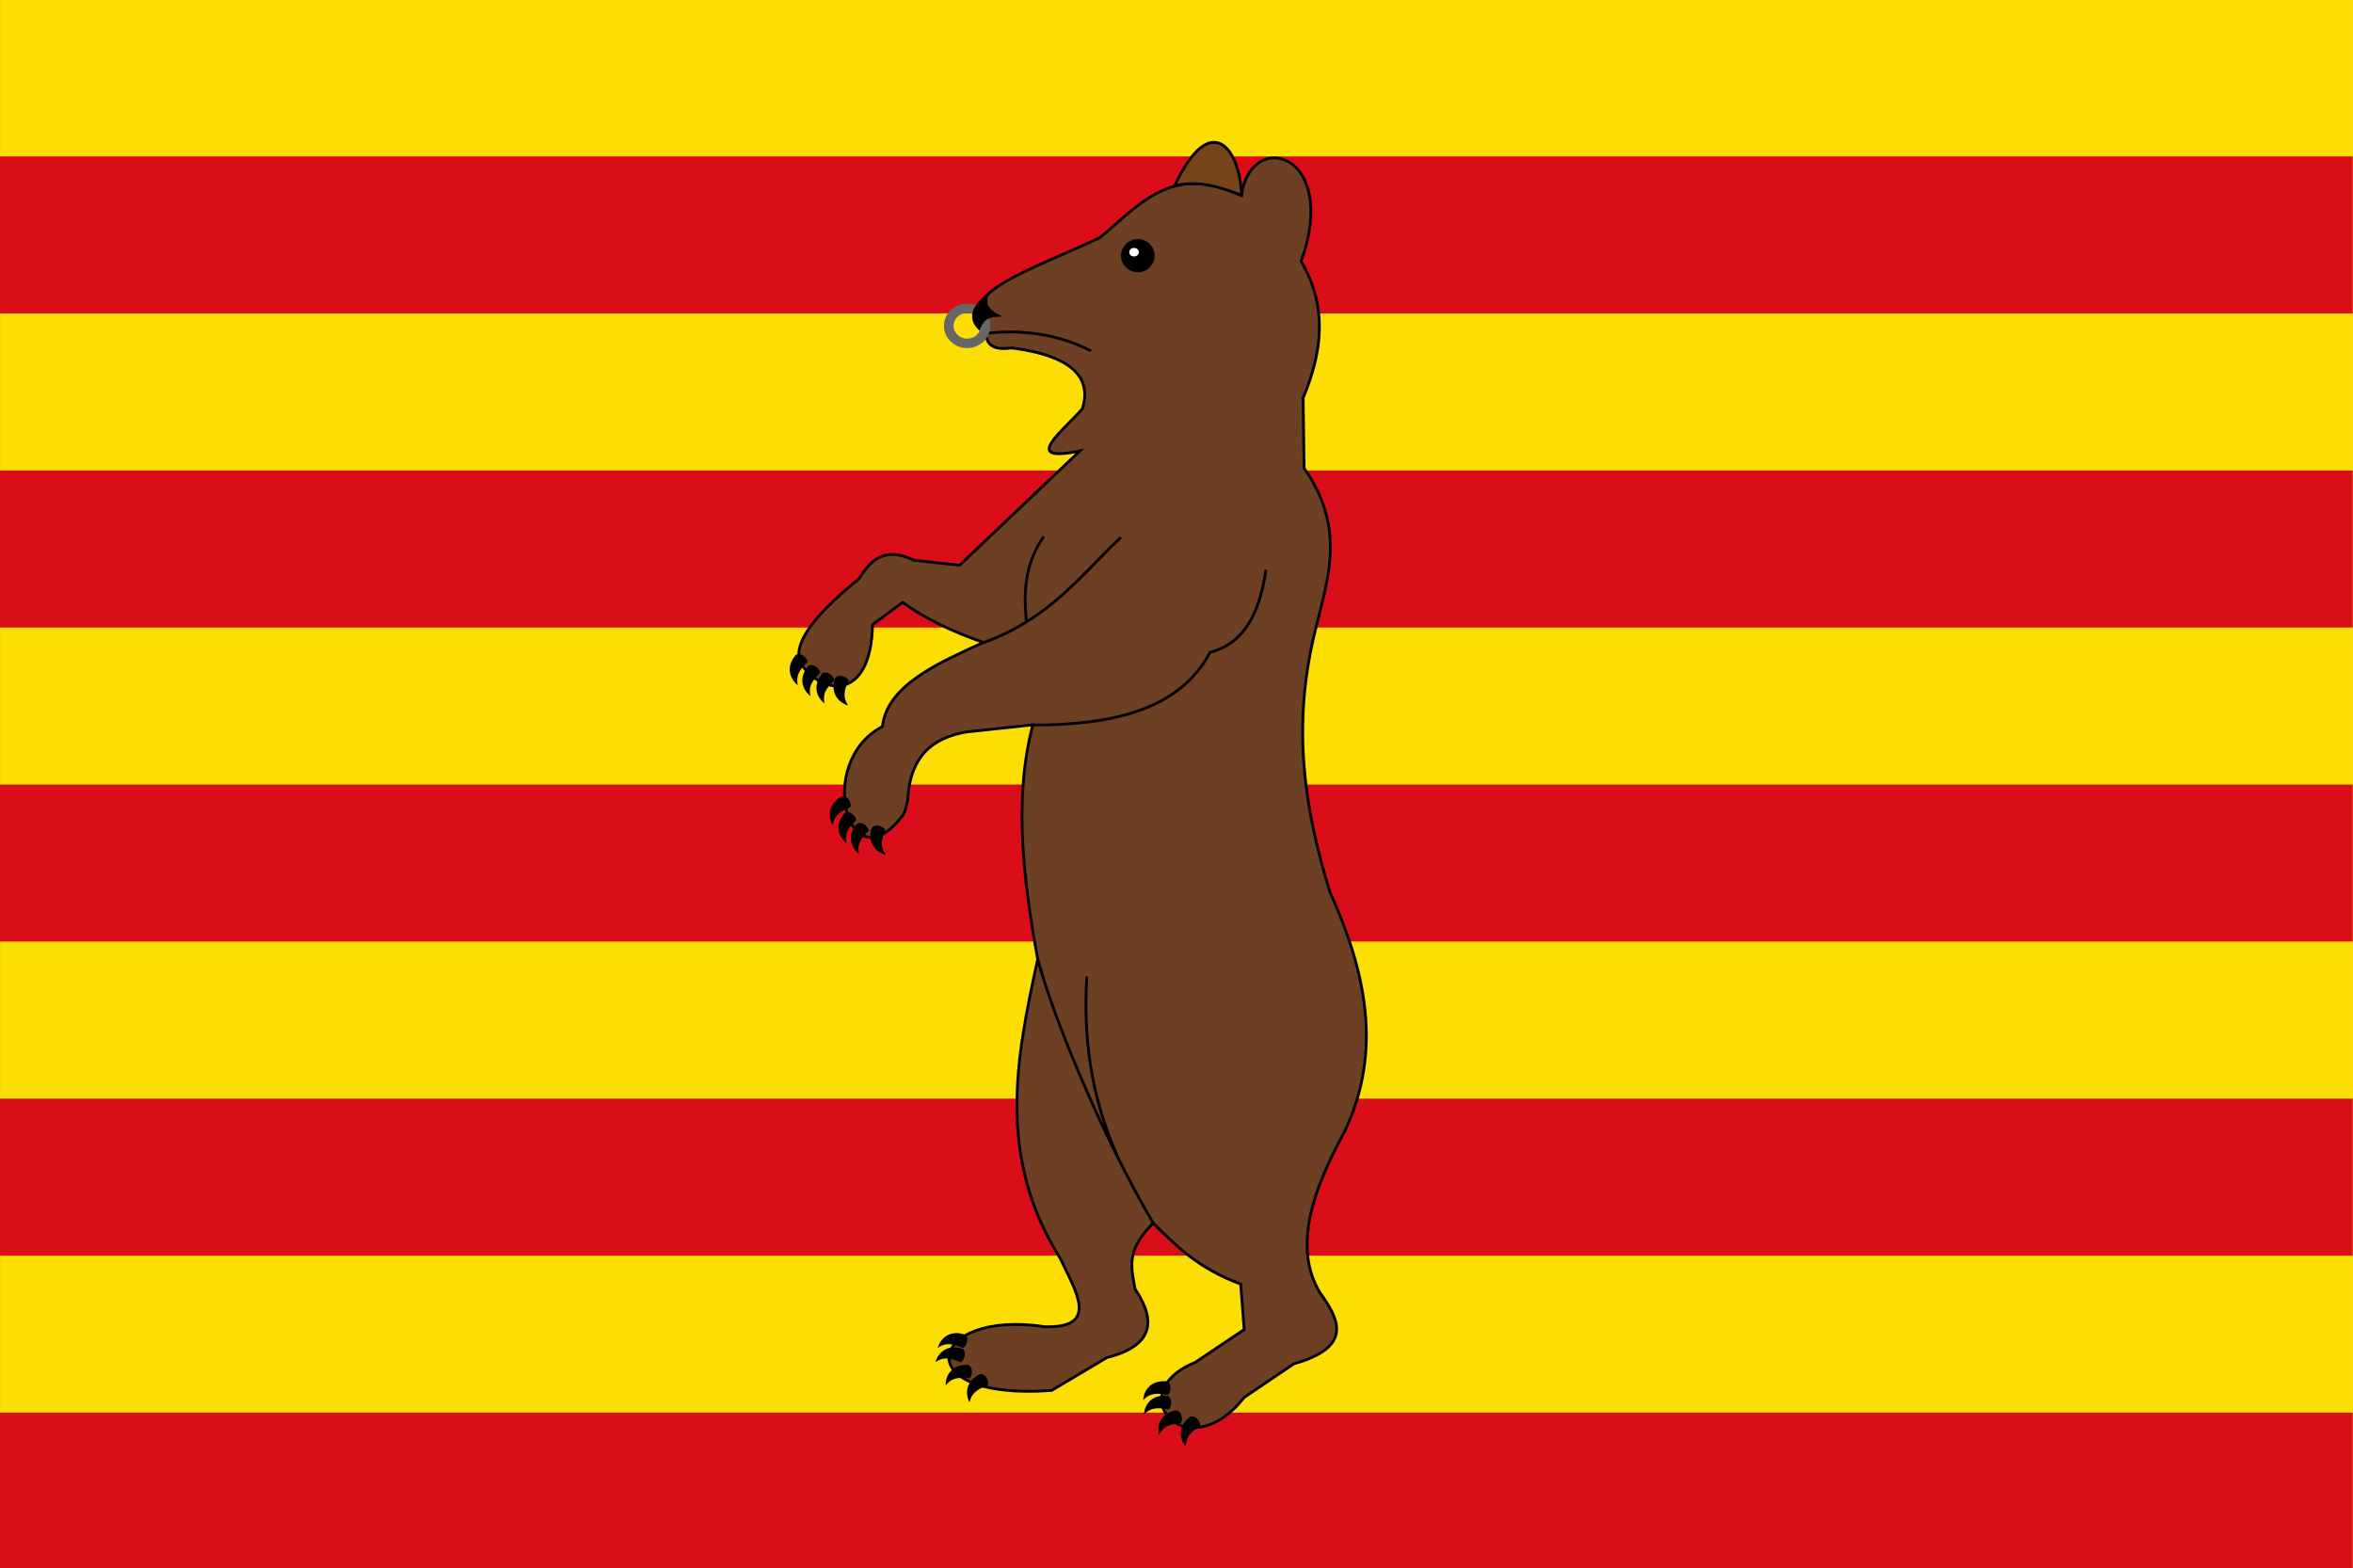 <?xml version="1.0" encoding="UTF-8" standalone="no"?>
<!-- Created with Inkscape (http://www.inkscape.org/) -->

<svg
   xmlns:dc="http://purl.org/dc/elements/1.1/"
   xmlns:cc="http://creativecommons.org/ns#"
   xmlns:rdf="http://www.w3.org/1999/02/22-rdf-syntax-ns#"
   xmlns:svg="http://www.w3.org/2000/svg"
   xmlns="http://www.w3.org/2000/svg"
   xmlns:sodipodi="http://sodipodi.sourceforge.net/DTD/sodipodi-0.dtd"
   xmlns:inkscape="http://www.inkscape.org/namespaces/inkscape"
   width="840.478"
   height="560.089"
   id="svg4254"
   version="1.1"
   inkscape:version="0.48.4 r9939"
   sodipodi:docname="Nieuw document 17">
  <rect width="100%" height="100%" fill="#333333" stroke="none"/>
  <defs
     id="defs4256" />
  <sodipodi:namedview
     id="base"
     pagecolor="#ffffff"
     bordercolor="#666666"
     borderopacity="1.0"
     inkscape:pageopacity="0.0"
     inkscape:pageshadow="2"
     inkscape:zoom="0.98994949"
     inkscape:cx="594.19757"
     inkscape:cy="284.07659"
     inkscape:document-units="px"
     inkscape:current-layer="layer1"
     showgrid="false"
     fit-margin-top="0"
     fit-margin-left="0"
     fit-margin-right="0"
     fit-margin-bottom="0"
     inkscape:window-width="1600"
     inkscape:window-height="837"
     inkscape:window-x="-8"
     inkscape:window-y="-8"
     inkscape:window-maximized="1" />
  <g
     inkscape:label="Laag 1"
     inkscape:groupmode="layer"
     id="layer1"
     transform="translate(88.81,-86.603)">
    <rect
       style="fill:#fcdd04;fill-opacity:1;fill-rule:evenodd;stroke:none"
       id="rect3864"
       width="840.468"
       height="560.089"
       x="-88.801"
       y="86.603" />
    <path
       style="fill:#da0e19;fill-opacity:1"
       d="m -88.81,618.95 0,-27.742 420.19,0 420.19,0 0,27.742 0,27.742 -420.19,0 -420.19,0 0,-27.742 z m 0,-111.877 0,-28.045 420.19,0 420.19,0 0,28.045 0,28.045 -420.19,0 -420.19,0 0,-28.045 z m 0,-112.18 0,-28.045 420.19,0 420.19,0 0,28.045 0,28.045 -420.19,0 -420.19,0 0,-28.045 z m 0,-112.18 0,-28.045 420.19,0 420.19,0 0,28.045 0,28.045 -420.19,0 -420.19,0 0,-28.045 z m 0,-112.18 0,-28.045 420.19,0 420.19,0 0,28.045 0,28.045 -420.19,0 -420.19,0 0,-28.045 z"
       id="path3913"
       inkscape:connector-curvature="0" />
    <path
       style="fill:#6d4023;fill-opacity:1;stroke:#000000;stroke-width:1px;stroke-linecap:butt;stroke-linejoin:miter;stroke-opacity:1"
       d="m 354.601,156.514 c -24.654,-12.028 -36.564,3.444 -50.53,14.982 -25.303,11.866 -52.418,19.982 -40.911,32.858 0.447,2.641 -0.182,7.859 9.369,6.541 24.616,3.124 28.156,12.586 25.279,21.744 -6.856,7.879 -22.395,19.557 -0.884,15.026 l -42.957,40.835 -16.263,-1.768 c -10.604,-5.075 -15.531,-0.014 -19.622,6.541 -18.354,14.915 -23.385,24.077 -21.036,30.052 7.512,11.778 25.337,14.061 25.809,-13.612 l 10.783,-7.955 c 7.86,5.77 17.657,10.433 28.815,14.319 -14.781,6.873 -34.38,14.852 -36.062,30.052 -24.445,12.708 -12.057,57.547 7.271,31.684 0.963,-1.289 1.194,-3.261 1.745,-5.345 0.803,-16.154 9.259,-22.325 20.86,-24.395 l 23.836,-2.56 c -6.912,26.475 -3.446,54.946 1.75,83.75 -7.691,35.27 -14.738,70.558 8,106.75 5.438,11.672 14.435,25.061 -5.5,24.5 -41.814,-6.389 -50.143,26.653 2.5,22.75 l 19.75,-11.75 c 15.913,-3.973 18.117,-12.516 10,-24.5 -1.062,-6.929 -3.759,-13.401 6.5,-23.5 8.115,7.969 15.816,16.068 31.25,21.75 l 1.25,16.25 -17.5,11.75 c -26.958,10.897 -2.979,38.456 17.5,12.5 l 17.75,-12 c 21.011,-5.998 16.453,-15.565 9.25,-25.5 -9.541,-16.05 -2.745,-36.185 8.899,-57.532 13.715,-28.907 7.487,-57.316 -5.303,-85.56 -8.699,-28.594 -14.082,-58.54 -4.95,-94.399 4.395,-18.006 10.681,-35.696 -4.243,-56.922 l -0.353,-25.102 c 6.823,-16.263 8.9,-32.527 -0.707,-48.79 13.92,-38.868 -18.087,-47.754 -21.342,-23.445 z"
       id="path3926-3"
       inkscape:connector-curvature="0"
       sodipodi:nodetypes="ccccccccccccccsccccccccccccccccccccccc" />
    <path
       transform="translate(-687.899,-687.848)"
       sodipodi:type="arc"
       style="fill:#000000;fill-opacity:1;fill-rule:evenodd;stroke:none"
       id="path3928-1"
       sodipodi:cx="1005.5059"
       sodipodi:cy="865.77435"
       sodipodi:rx="6.0104074"
       sodipodi:ry="5.9220195"
       d="m 1011.516,865.774 c 0,3.271 -2.691,5.922 -6.01,5.922 -3.319,0 -6.01,-2.651 -6.01,-5.922 0,-3.271 2.691,-5.922 6.01,-5.922 3.32,0 6.01,2.651 6.01,5.922 z" />
    <path
       style="fill:#75441b;fill-opacity:1;stroke:#000000;stroke-width:1px;stroke-linecap:butt;stroke-linejoin:miter;stroke-opacity:1"
       d="m 330.777,152.912 c 13.181,-27.964 23.481,-12.531 23.865,3.447 -7.478,-2.867 -15.028,-5.472 -23.865,-3.447 z"
       id="path3956-2"
       inkscape:connector-curvature="0"
       sodipodi:nodetypes="ccc" />
    <path
       style="fill:none;stroke:#000000;stroke-width:1px;stroke-linecap:butt;stroke-linejoin:miter;stroke-opacity:1"
       d="m 263.336,205.68 c 13.078,-1.467 25.665,0.205 37.565,6.276"
       id="path3958-3"
       inkscape:connector-curvature="0"
       sodipodi:nodetypes="cc" />
    <path
       style="fill:#666666"
       d="m 255.611,210.888 c -1.05,-0.128 -2.314,-0.548 -3.212,-1.067 -1.318,-0.761 -2.538,-2.026 -3.202,-3.32 -0.646,-1.258 -0.943,-2.838 -0.795,-4.229 0.206,-1.947 0.922,-3.437 2.305,-4.795 1.227,-1.205 2.563,-1.92 4.247,-2.274 0.907,-0.191 2.478,-0.191 3.385,0 1.683,0.354 3.02,1.07 4.247,2.274 1.383,1.358 2.099,2.847 2.305,4.795 0.06,0.567 0.06,0.871 0,1.438 -0.206,1.947 -0.922,3.437 -2.305,4.795 -1.23,1.208 -2.593,1.936 -4.241,2.267 -0.732,0.147 -2.03,0.202 -2.734,0.116 z m 2.278,-3.46 c 0.89,-0.238 1.564,-0.614 2.22,-1.239 1.878,-1.787 1.878,-4.61 0,-6.396 -0.999,-0.95 -2.04,-1.359 -3.463,-1.359 -1.423,0 -2.465,0.409 -3.463,1.359 -1.878,1.787 -1.878,4.61 0,6.396 0.776,0.739 1.686,1.182 2.78,1.356 0.351,0.056 1.554,-0.017 1.927,-0.117 z"
       id="path3936-3"
       inkscape:connector-curvature="0" />
    <path
       style="fill:#000000;stroke:none"
       d="m 261.161,204.777 c 1.098,-5.047 5.049,-5.091 8.176,-5.104 -4.739,-2.003 -6.916,-4.689 -4.596,-8.574 -5.634,3.431 -8.971,9.025 -3.58,13.678 z"
       id="path3930-4"
       inkscape:connector-curvature="0"
       sodipodi:nodetypes="cccc" />
    <path
       style="fill:none;stroke:#000000;stroke-width:1px;stroke-linecap:butt;stroke-linejoin:miter;stroke-opacity:1"
       d="m 311.601,278.514 c -14.424,13.589 -25.244,28.98 -49.325,37.74"
       id="path3981-1"
       inkscape:connector-curvature="0"
       sodipodi:nodetypes="cc" />
    <path
       style="fill:none;stroke:#000000;stroke-width:1px;stroke-linecap:butt;stroke-linejoin:miter;stroke-opacity:1"
       d="m 277.832,308.653 c -1.037,-10.318 -0.708,-20.555 6.187,-30.406"
       id="path3983-1"
       inkscape:connector-curvature="0"
       sodipodi:nodetypes="cc" />
    <path
       style="fill:none;stroke:#000000;stroke-width:1px;stroke-linecap:butt;stroke-linejoin:miter;stroke-opacity:1"
       d="m 280.13,345.599 c 28.352,-0.033 52.277,-5.329 63.286,-25.986 12.498,-3.204 17.811,-14.575 19.976,-29.522"
       id="path3985-3"
       inkscape:connector-curvature="0"
       sodipodi:nodetypes="ccc" />
    <path
       style="fill:none;stroke:#000000;stroke-width:1px;stroke-linecap:butt;stroke-linejoin:miter;stroke-opacity:1"
       d="m 281.809,428.949 c 5.312,20.468 22.789,62.967 41.323,94.596 l 0,0"
       id="path3987-8"
       inkscape:connector-curvature="0"
       sodipodi:nodetypes="ccc" />
    <path
       style="fill:none;stroke:#000000;stroke-width:1px;stroke-linecap:butt;stroke-linejoin:miter;stroke-opacity:1"
       d="m 299.399,435.402 c -1.366,21.612 1.493,42.959 10.783,63.905"
       id="path3989-7"
       inkscape:connector-curvature="0"
       sodipodi:nodetypes="cc" />
    <path
       style="fill:#000000;stroke:none"
       d="m 217.346,380.811 c -3.992,4.565 -1.833,8.931 0.688,10.812 -0.685,-3.062 0.236,-5.125 3.375,-8.188 0.396,-0.799 -1.931,-3.748 -4.062,-2.625 z"
       id="path3991-4"
       inkscape:connector-curvature="0"
       sodipodi:nodetypes="cccc" />
    <path
       style="fill:#000000;stroke:none"
       d="m 212.902,376.984 c -3.992,4.565 -1.833,8.931 0.688,10.812 -0.685,-3.062 0.236,-5.125 3.375,-8.188 0.396,-0.799 -1.931,-3.748 -4.062,-2.625 z"
       id="path3991-3-2"
       inkscape:connector-curvature="0"
       sodipodi:nodetypes="cccc" />
    <path
       style="fill:#000000;stroke:none"
       d="m 222.542,382.376 c -1.74,5.809 2.034,8.887 5.108,9.555 -1.893,-2.503 -1.91,-4.762 -0.323,-8.85 0.029,-0.891 -3.311,-2.61 -4.785,-0.705 z"
       id="path3991-2-7"
       inkscape:connector-curvature="0"
       sodipodi:nodetypes="cccc" />
    <path
       style="fill:#000000;stroke:none"
       d="m 212.106,371.02 c -5.428,2.704 -5.092,7.562 -3.477,10.261 0.531,-3.093 2.168,-4.65 6.235,-6.288 0.67,-0.588 -0.36,-4.201 -2.759,-3.973 z"
       id="path3991-21-7"
       inkscape:connector-curvature="0"
       sodipodi:nodetypes="cccc" />
    <path
       style="fill:#000000;stroke:none"
       d="m 195.477,320.52 c -3.992,4.565 -1.833,8.931 0.688,10.812 -0.685,-3.062 0.236,-5.125 3.375,-8.188 0.396,-0.799 -1.931,-3.748 -4.062,-2.625 z"
       id="path3991-6-9"
       inkscape:connector-curvature="0"
       sodipodi:nodetypes="cccc" />
    <path
       style="fill:#000000;stroke:none"
       d="m 199.985,324.409 c -3.992,4.565 -1.833,8.931 0.688,10.812 -0.685,-3.062 0.236,-5.125 3.375,-8.188 0.396,-0.799 -1.931,-3.748 -4.062,-2.625 z"
       id="path3991-8-3"
       inkscape:connector-curvature="0"
       sodipodi:nodetypes="cccc" />
    <path
       style="fill:#000000;stroke:none"
       d="m 205.023,327.06 c -3.992,4.565 -1.833,8.931 0.688,10.812 -0.685,-3.062 0.236,-5.125 3.375,-8.188 0.396,-0.799 -1.931,-3.748 -4.062,-2.625 z"
       id="path3991-5-1"
       inkscape:connector-curvature="0"
       sodipodi:nodetypes="cccc" />
    <path
       style="fill:#000000;stroke:none"
       d="m 209.535,328.737 c -2.063,5.703 1.533,8.987 4.565,9.826 -1.75,-2.605 -1.64,-4.861 0.173,-8.854 0.079,-0.888 -3.16,-2.791 -4.738,-0.971 z"
       id="path3991-7-9"
       inkscape:connector-curvature="0"
       sodipodi:nodetypes="cccc" />
    <path
       style="fill:#000000;stroke:none"
       d="m 255.943,563.356 c -5.729,-1.988 -8.966,1.651 -9.765,4.693 2.582,-1.784 4.839,-1.703 8.856,0.057 0.889,0.068 2.75,-3.196 0.909,-4.751 z"
       id="path3991-61-86"
       inkscape:connector-curvature="0"
       sodipodi:nodetypes="cccc" />
    <path
       style="fill:#000000;stroke:none"
       d="m 255.099,568.455 c -5.729,-1.988 -8.966,1.651 -9.765,4.693 2.582,-1.784 4.839,-1.703 8.856,0.057 0.889,0.068 2.75,-3.196 0.909,-4.751 z"
       id="path3991-61-8-5"
       inkscape:connector-curvature="0"
       sodipodi:nodetypes="cccc" />
    <path
       style="fill:#000000;stroke:none"
       d="m 256.939,574.123 c -6.061,-0.218 -8.086,4.21 -7.957,7.354 1.944,-2.463 4.126,-3.049 8.482,-2.546 0.87,-0.196 1.69,-3.863 -0.525,-4.808 z"
       id="path3991-61-9-0"
       inkscape:connector-curvature="0"
       sodipodi:nodetypes="cccc" />
    <path
       style="fill:#000000;stroke:none"
       d="m 261.346,577.427 c -5.521,2.51 -5.356,7.378 -3.837,10.132 0.64,-3.072 2.331,-4.571 6.453,-6.065 0.691,-0.564 -0.212,-4.211 -2.617,-4.068 z"
       id="path3991-61-2-2"
       inkscape:connector-curvature="0"
       sodipodi:nodetypes="cccc" />
    <path
       style="fill:#000000;stroke:none"
       d="m 328.065,580.053 c -6.023,-0.711 -8.402,3.539 -8.528,6.682 2.138,-2.297 4.36,-2.704 8.661,-1.847 0.883,-0.125 1.999,-3.712 -0.133,-4.835 z"
       id="path3991-61-7-8"
       inkscape:connector-curvature="0"
       sodipodi:nodetypes="cccc" />
    <path
       style="fill:#000000;stroke:none"
       d="m 328.337,585.215 c -6.023,-0.711 -8.402,3.539 -8.528,6.682 2.138,-2.297 4.36,-2.704 8.661,-1.847 0.883,-0.125 1.999,-3.712 -0.133,-4.835 z"
       id="path3991-61-8-9-6"
       inkscape:connector-curvature="0"
       sodipodi:nodetypes="cccc" />
    <path
       style="fill:#000000;stroke:none"
       d="m 331.352,590.355 c -5.966,1.089 -6.993,5.85 -6.191,8.892 1.369,-2.824 3.374,-3.865 7.737,-4.309 0.807,-0.379 0.821,-4.136 -1.546,-4.583 z"
       id="path3991-61-9-5-0"
       inkscape:connector-curvature="0"
       sodipodi:nodetypes="cccc" />
    <path
       style="fill:#000000;stroke:none"
       d="m 336.366,592.634 c -4.852,3.638 -3.646,8.356 -1.57,10.72 -0.035,-3.138 1.294,-4.965 5,-7.31 0.554,-0.699 -1.112,-4.067 -3.43,-3.411 z"
       id="path3991-61-2-4-2"
       inkscape:connector-curvature="0"
       sodipodi:nodetypes="cccc" />
    <path
       sodipodi:type="arc"
       style="fill:#ffffff;fill-opacity:1;fill-rule:evenodd;stroke:none"
       id="path4325"
       sodipodi:cx="405.07117"
       sodipodi:cy="90.084129"
       sodipodi:rx="1.7046324"
       sodipodi:ry="1.4836615"
       d="m 406.776,90.084 a 1.705,1.484 0 1 1 -3.409,0 1.705,1.484 0 1 1 3.409,0 z"
       transform="translate(-88.81,86.603)" />
  </g>
</svg>

